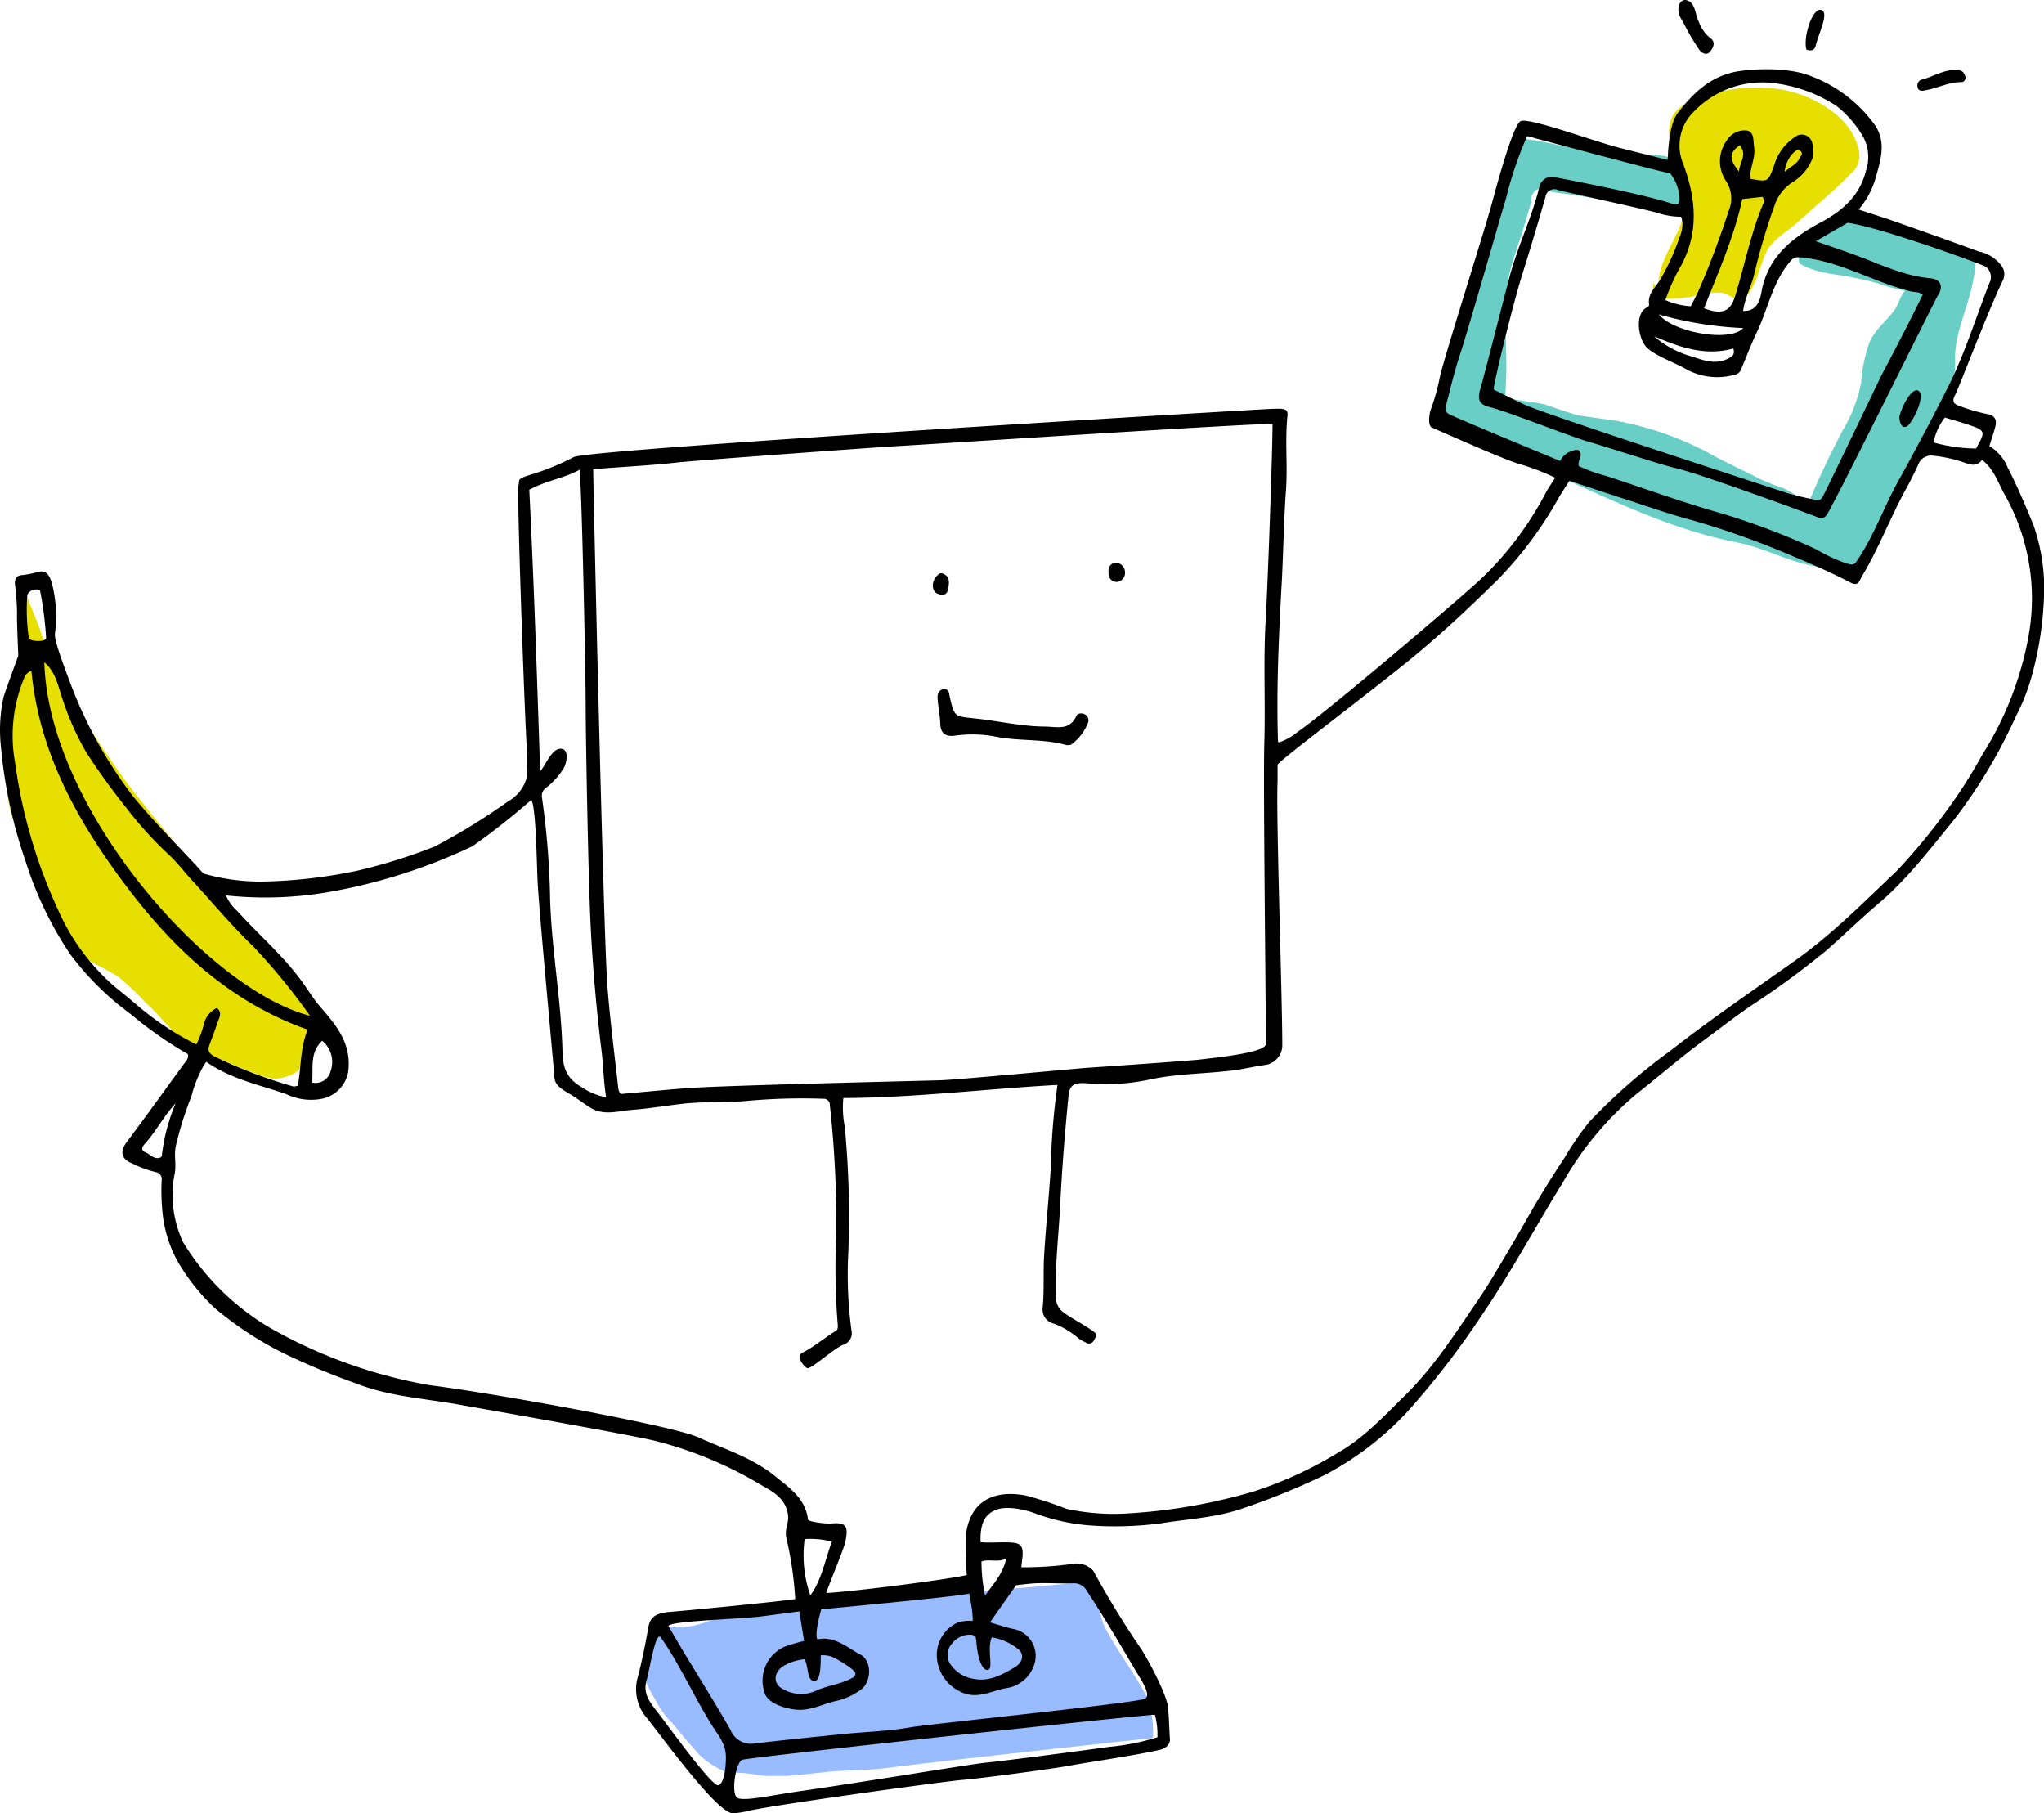 <svg xmlns="http://www.w3.org/2000/svg" xmlns:xlink="http://www.w3.org/1999/xlink" width="231.572" height="205.404" viewBox="0 0 231.572 205.404">
  <defs>
    <clipPath id="clip-path">
      <path id="Pfad_1594" data-name="Pfad 1594" d="M162,71.96H385.045V263.169H162Z" transform="translate(-162 -71.96)"/>
    </clipPath>
    <clipPath id="clip-path-3">
      <path id="Pfad_1586" data-name="Pfad 1586" d="M148.73,184.67h46.835v61.579H148.73Z" transform="translate(-148.73 -184.67)"/>
    </clipPath>
    <clipPath id="clip-path-4">
      <path id="Pfad_1588" data-name="Pfad 1588" d="M558.46,61.64h35.432v29.3H558.46Z" transform="translate(-558.46 -61.64)"/>
    </clipPath>
    <clipPath id="clip-path-5">
      <path id="Pfad_1590" data-name="Pfad 1590" d="M306.91,431.7h69.913v28.131H306.91Z" transform="translate(-306.91 -431.7)"/>
    </clipPath>
    <clipPath id="clip-path-6">
      <path id="Pfad_1592" data-name="Pfad 1592" d="M504.13,74.25h73.35v53.981H504.13Z" transform="translate(-504.13 -74.25)"/>
    </clipPath>
  </defs>
  <g id="CM_Grafik" data-name="CM – Grafik" transform="translate(-160.267 -50.089)">
    <g id="Gruppe_1409" data-name="Gruppe 1409" transform="translate(161.056 60.045)" clip-path="url(#clip-path)">
      <g id="Gruppe_1408" data-name="Gruppe 1408" transform="translate(0 0)" clip-path="url(#clip-path)">
        <g id="Gruppe_1404" data-name="Gruppe 1404" transform="translate(-6.04 51.305)" clip-path="url(#clip-path-3)">
          <path id="Pfad_1585" data-name="Pfad 1585" d="M163.62,195c0,3.032.168,6.1-.041,9.131a26.894,26.894,0,0,1-.91,3.874,37.708,37.708,0,0,0-.569,5.658c-.1,1.57-.023,3.223,0,4.8,0,2.959,1.338,4.811,2.64,7.365,1.762,3.459,2.189,7.738,4.939,10.7,1.388,1.488,3.482,2.108,5.116,3.268a34.594,34.594,0,0,1,3.036,2.913c1.78,1.6,3.232,3.683,5.253,5.116a13.7,13.7,0,0,0,3.209,1.206c.942.378,1.93.883,2.868,1.215,1.511.528,2.8,1.311,4.3.8a3.4,3.4,0,0,0,2.631-2.435,6.807,6.807,0,0,0,.646-3.76c-.328-1.68-1.862-3.236-2.9-4.516-1.329-1.639-2.686-3.114-3.919-4.83-.983-1.366-2.385-2.276-3.35-3.669-3.059-4.393-6.546-8.521-9.891-12.745-2.2-2.777-4.074-5.776-6.077-8.694-1.02-1.488-1.907-3.086-2.854-4.616-1.015-1.634-1.206-3.186-1.821-4.966-.455-1.325-1.015-2.64-1.534-3.924-.255-.628-.414-2.053-1.511-1.712" transform="translate(-155.987 -190.298)" fill="#e7df00"/>
        </g>
        <g id="Gruppe_1405" data-name="Gruppe 1405" transform="translate(180.466 -4.698)" clip-path="url(#clip-path-4)">
          <path id="Pfad_1587" data-name="Pfad 1587" d="M572.518,95.233c-1.051-3.4,3.091-7.092,2.781-10.256-.118-1.206-1.056-2.9-1.293-4.124-.319-1.671-.974-4.484.128-6.022,1.042-1.461,3.532-1.916,5.125-2.422a16.587,16.587,0,0,1,5.4-.423c3.869.064,9.363,2.69,10.306,6.828a2.576,2.576,0,0,1-.76,2.777c-1.789,1.871-3.988,3.642-5.89,5.394-1.156,1.079-2.608,1.853-3.5,3.091s-1.434,5.171-3.027,5.722c-1.024.351-1.279-.551-2.458-.642-1.589-.123-3.277.655-4.93.637-1.757,0-2.859.5-2.645-1.707" transform="translate(-565.691 -67.262)" fill="#e7df00"/>
        </g>
        <g id="Gruppe_1406" data-name="Gruppe 1406" transform="translate(65.962 163.751)" clip-path="url(#clip-path-5)">
          <path id="Pfad_1589" data-name="Pfad 1589" d="M348.049,464.693c-2.221.3-4.616.237-6.828.455-2.667.241-5.59.787-8.248.3-1.152-.209-2.235-.182-3.378-.332a9.332,9.332,0,0,1-2.968-1.93l-.869-1c-.8-.86-1.475-1.743-2.226-2.636a8.878,8.878,0,0,1-1.789-2.463,18.007,18.007,0,0,1-1.47-2.931,2.563,2.563,0,0,1,.788-2.208c.5-.455.045-1.616.455-2.244s.724-.51,1.366-.91a17.354,17.354,0,0,1,1.821,0,12.41,12.41,0,0,0,4.32-1.293c1.88-.979,38.468-3.259,41.14-3.928,1.466-.364,1.721,3.6,2.276,4.834,1.22,2.631,3.81,5.908,5.053,8.549a12.471,12.471,0,0,1,.56,4.356s-26.374,2.863-30,3.382Z" transform="translate(-314.178 -438.155)" fill="#98bcff"/>
        </g>
        <g id="Gruppe_1407" data-name="Gruppe 1407" transform="translate(155.735 1.042)" clip-path="url(#clip-path-6)">
          <path id="Pfad_1591" data-name="Pfad 1591" d="M517.406,116.177a23.1,23.1,0,0,1,.66-3.619,43.274,43.274,0,0,1,2.276-6.587c.888-2.276,1.138-4.821,2.212-7.078.51-1.079,1.115-2.089,1.552-3.186a36.657,36.657,0,0,0,1.648-6.423c.31-1.52.951-3.068.719-4.648.542-.328,5.371.769,5.139.733,2.6.387,5.267.683,7.879.97.728.082,4.024-.141,4.852.605.747.678.278,1.762.419,2.581.155.91.847,1.693.8,2.622-1.921.542-4.666-.428-6.6-.619a44.861,44.861,0,0,1-4.825-.391c-1.188-.25-2.276-.319-3.45-.528-.665-.123-1.275-.642-1.976-.1a1.525,1.525,0,0,0-.419,1.215c-.583,2.2-1.3,4.329-2.007,6.491a19.246,19.246,0,0,0-.91,6.2c0,3.1.259,6.309-.05,9.4,1.457.523,3.132.5,4.625.91,1.206.428,2.417.828,3.642,1.2l4.252.6a36.071,36.071,0,0,1,10.356,3.555c1.925,1.083,3.919,1.98,5.886,2.991a24.759,24.759,0,0,0,2.7,1.088c.91.328,2.135,1.407,3.091,1.3,1.1-2.636,2.34-5.2,3.673-7.77a16.82,16.82,0,0,0,2.121-5.44,17.884,17.884,0,0,1,.91-4.511c.683-1.548,1.871-2.4,2.845-3.7.51-.678.674-1.684,1.229-2.23a19.037,19.037,0,0,1-3.118-.851,41.336,41.336,0,0,0-5.08-1.029,12.527,12.527,0,0,1-3.186-.883c-.583-.369-.706-.173-.624-1.156.146-1.721,2.344-2.986,3.669-3.728a11.077,11.077,0,0,1,1.366-.842c1.47-.455,3.455.3,4.748.91a45.336,45.336,0,0,0,8.193,2.731c2.44.614,2.135,1.607,1.693,3.928-.533,2.772-1.939,5.517-2,8.353a13.317,13.317,0,0,1-.687,4.816,35.63,35.63,0,0,1-1.935,4.2c-1.115,2.071-2.412,4.042-3.582,6.1a64.149,64.149,0,0,1-3.614,5.981c-.4.546-.455,1.316-.869,1.844a3.75,3.75,0,0,1-2.731.97c-4.01.273-7.438-2.094-11.261-2.831-8.767-1.684-16.56-6.063-24.726-9.4-2.1-.86-4.042-1.944-6.163-2.758a11.33,11.33,0,0,1-3.373-2.171" transform="translate(-511.343 -79.875)" fill="#68cec6"/>
        </g>
      </g>
    </g>
    <path id="Pfad_1595" data-name="Pfad 1595" d="M305.107,143.574a6.2,6.2,0,0,0,2.171-1.2c3.218-2.171,19.027-15.631,21.025-17.566l.055-.05a37.4,37.4,0,0,0,7.037-9.473c.291-.555.665-1.065,1.065-1.7a27.075,27.075,0,0,0-4.069-1.557c-1.771-.505-9.158-3.824-9.882-4.12-.51-.2-.314-1.6-.141-2.057a23.05,23.05,0,0,0,1-3.555c.414-2.062,5.116-16.76,5.977-19.992.633-2.381,2.353-8.617,3.186-9.1s8.061,2.185,11.043,2.968c1.534.4,5.64,1.416,5.64,1.416s.036-3.883,1.1-5.271c1.689-2.208,3.6-4.1,6.518-4.707,1.416-.287,5.918-.683,8.8.56a15.66,15.66,0,0,1,7.083,5.521c1.211,1.821.674,3.787.118,5.676a9.345,9.345,0,0,1-2,3.837c1.243.405,2.335.751,3.423,1.115.769.259,7.574,2.663,10.2,3.642a4.192,4.192,0,0,1,2.495,1.516,1.6,1.6,0,0,1,.237,1.739c-1.6,3.259-4.975,12.145-5.417,13-.328.633-.278.979.5,1.247a21.233,21.233,0,0,0,3.141.91c.91.159,1.092.683.91,1.429s-.455,1.457-.669,2.189a5.2,5.2,0,0,1,2.1,2.5c1.074,2.057,1.962,4.215,2.863,6.373a21.652,21.652,0,0,1,1.215,8.362,38.4,38.4,0,0,1-1.475,9.154,22.761,22.761,0,0,1-1.716,4.256,58.264,58.264,0,0,1-6.951,11.63c-2.731,3.35-5.344,6.8-8.69,9.632-1.994,1.689-3.869,3.532-5.845,5.257a95.848,95.848,0,0,1-8.608,6.3c-1.766,1.229-3.473,2.545-5.2,3.819-2.649,1.944-5.121,4.1-7.693,6.127a36.637,36.637,0,0,0-8.33,10.014c-3.082,4.984-5.854,10.151-9.172,15.021a94.757,94.757,0,0,1-7.4,9.768,34.721,34.721,0,0,1-10.433,8.357,82.8,82.8,0,0,1-9.286,3.778c-3.022,1.042-6.141,1.179-9.227,1.675a39.4,39.4,0,0,1-8.193.232,22.852,22.852,0,0,1-5.995-1.325c-1.17-.455-3.218-.91-4.434-.455-1.529.537-1.884,1.912-1.821,3.692,1.438.141,3.692-.178,4.361.246s.323,1.625.25,2.595a40.516,40.516,0,0,0,5.79-.382,2.556,2.556,0,0,1,2.372.783,101.969,101.969,0,0,0,5.43,8.867c.824,1.293,2.859,5.062,3.018,6.537s.137,2.558.232,3.642c.041.483-.3,1.042-1.17,1.238-2.781.633-8.876,1.529-10.014,1.753-1.675.332-9.86,1.438-12.29,1.643s-22.573,3-24.58,3.582a10.667,10.667,0,0,1-1.366.2c-1.657.269-7.825-8.244-9.787-10.729a4.972,4.972,0,0,1-1.051-4.811c.473-1.821.938-4.2,1.129-5.349s.583-1.771,2.531-1.925,13.141-1.238,14.143-1.457a39.888,39.888,0,0,0-1.011-6.928c-.218-1.088.36-1.68.173-2.731-.36-2.048-2.1-2.672-3.551-3.569a44.479,44.479,0,0,0-11.157-4.6c-2.007-.587-19.724-3.683-22.609-4.2-3.892-.692-7.879-.91-11.63-2.4a81.715,81.715,0,0,1-8.216-3.428,39.1,39.1,0,0,1-7.711-5.053,23.251,23.251,0,0,1-4.265-5.353,14.421,14.421,0,0,1-1.743-5.945,23.978,23.978,0,0,1-.059-3.186.81.81,0,0,0-.678-.965,12.392,12.392,0,0,1-2.7-1c-1.174-.455-1.366-1.325-.633-2.321,2.276-3.05,4.479-6.118,6.719-9.181a.988.988,0,0,0,.273-.851,44.548,44.548,0,0,1-6.5-4.552,32.17,32.17,0,0,1-6.851-6.787,40.727,40.727,0,0,1-5.007-10.392,54.828,54.828,0,0,1-2.854-13.319,17.434,17.434,0,0,1,.3-5.317c.109-.5,1.689-4.761,1.689-4.761s-.182-4.056-.146-4.852a25.947,25.947,0,0,0-.228-3.186c-.059-.674.15-1.092.91-1.111a11.331,11.331,0,0,0,1.7-.346c.91-.259,1.293.36,1.57,1.27a15.166,15.166,0,0,1,.346,5.74c-.059.692.605,2.554,1.652,5.344a49.991,49.991,0,0,0,7.228,13.1c2.686,3.25,5.13,5.594,7.948,8.708a23.455,23.455,0,0,0,6.532.91,56.826,56.826,0,0,0,11-1.256,62.137,62.137,0,0,0,8.649-2.708,70.716,70.716,0,0,0,8.339-5.13,4.4,4.4,0,0,0,2.1-2.677s.109-1.58.059-2.408c-.346-5.462-1.179-30-1-30.653s-.246-.728,1.161-1.184a28.381,28.381,0,0,0,5.112-2.067c1.63-.91,77.8-5.426,79.04-5.462s1.907-.109,1.821.765c-.3,2.818.032,5.644-.173,8.471-.241,3.318-.291,6.646-.455,9.973-.332,6.086-.646,12.186-.455,18.294a1.1,1.1,0,0,0,.059.278Zm-.1,2.522v1.848c-.182,4.333.528,23.793.537,30.066a2.292,2.292,0,0,1-1.775,2.067c-1.238.164-2.453.455-3.692.628-3.218.41-6.482.364-9.682,1.074a23.738,23.738,0,0,1-7,.4c-1.557-.118-1.962.269-2.08,1.47-.387,3.956-.715,7.916-.91,11.885-.168,3.6-.633,7.188-.505,10.806a2.058,2.058,0,0,0,.788,1.739c1.065.8,2.545,1.5,3.6,2.317.287.223.086.633-.137.983a.624.624,0,0,1-.91.137,3.6,3.6,0,0,1-.851-.505,8.954,8.954,0,0,0-2.795-1.634,1.617,1.617,0,0,1-1.206-1.734c.2-1.976.05-3.956.168-5.945.2-3.314.546-6.619.756-9.937a77.678,77.678,0,0,1,.76-9.4c-8.193.455-16.2,1.452-24.257,1.484a10.863,10.863,0,0,0,.146,3.164,105.425,105.425,0,0,1,.382,15.067,47.193,47.193,0,0,0,.391,8.093,1.366,1.366,0,0,1-.965,1.634c-1.2.523-3.642,2.836-4.069,2.626s-1.325-1.4-.455-1.78,2.494-1.675,3.723-2.435c.273-.168.228-.528.2-.838a77.318,77.318,0,0,1-.178-9.468,119.385,119.385,0,0,0-.706-15.254.687.687,0,0,0-.756-.724,68.1,68.1,0,0,0-8.735.25c-2.4.209-4.811.041-7.215.319-1.894.218-3.778.537-5.676.683-1.6.123-3.264.715-4.8-.273-.865-.555-1.493-1.065-2.558-1.684s-1.429-1.056-1.475-1.78c-.077-1.3-1.73-18.713-1.9-22.2-.1-2.094-.182-8.339-.706-9.177a79.5,79.5,0,0,1-6.669,5.257,63.118,63.118,0,0,1-15.3,5.007,42.056,42.056,0,0,1-12.636.56,5.231,5.231,0,0,0,1.343,1.821c2.317,2.581,4.966,4.843,7.06,7.643.8,1.065,1.466,2.217,2.349,3.232,1.68,1.93,3.318,3.883,3.154,6.751a3.768,3.768,0,0,1-3.154,3.614,6.5,6.5,0,0,1-3.937-.56c-3.05-1.051-6.263-1.7-9.036-3.642l-.273.387a14.134,14.134,0,0,0-1.411,3.51,39.206,39.206,0,0,0-1.762,5.6c-.232,1.056.046,2.021-.109,3.036a12.594,12.594,0,0,0,.888,7.82,28.33,28.33,0,0,0,9.882,9.768A56.012,56.012,0,0,0,209,216.382c7.069.874,27.394,4.552,30.361,5.89s6.063,2.276,8.649,4.347c1.68,1.366,3.5,2.554,3.8,4.966.032.264,1.962.492,2.586.455,1.62-.146,1.989.209,1.7,1.78a6.253,6.253,0,0,1-.287,1.038c-.551,1.52-1.366,3.469-1.944,5.053,2.731-.123,13.36-1.461,15.932-2.03a42.944,42.944,0,0,1-.123-4.365c.423-4.1,3.277-5.339,6.869-4.634a41.561,41.561,0,0,1,4.552,1.5,25.55,25.55,0,0,0,7.178.5,63.431,63.431,0,0,0,14.088-2.49,44.4,44.4,0,0,0,9.463-4.356c2.909-1.639,5.221-4.142,7.606-6.487,3.186-3.118,5.567-6.828,8.052-10.469.551-.81,1.088-1.625,1.6-2.463,1.475-2.435,2.927-4.884,4.333-7.36,1.293-2.276,2.681-4.493,4.12-6.678a35.044,35.044,0,0,1,2.781-4.033,66.67,66.67,0,0,1,9.272-8.112c4.588-3.591,9.418-6.86,14.161-10.237,4.17-2.972,7.738-6.6,11.43-10.1a70.281,70.281,0,0,0,5.649-6.828,56.4,56.4,0,0,0,4-6.282,37.462,37.462,0,0,0,5.244-13.369,23.934,23.934,0,0,0-2.731-16.2c-.728-1.316-1.174-2.818-2.517-3.851-.651.842-1.366.523-2.185.246a15.519,15.519,0,0,0-3.314-.719,1.556,1.556,0,0,0-1.762,1.083c-.41.856-.824,1.712-1.284,2.545-1.821,3.286-3.132,6.828-5.071,10.042-.282.455-.364,1.184-1.284.7-2.017-1.047-4.1-1.985-6.2-2.845a94.915,94.915,0,0,0-11.744-4.22c-2.786-.742-5.508-1.721-8.257-2.6-1.885-.61-3.764-1.243-5.649-1.866-.455.7-.847,1.306-1.224,1.935a43.436,43.436,0,0,1-7.046,9.413c-1.366,1.315-5.64,5.594-10.469,9.454-6.655,5.317-14.257,10.979-14.32,11.362Zm-.569-38.6c-1.907-.118-39.652,2.358-42.078,2.481-2.276.114-23.31,1.652-25.327,1.88-3.123.351-6.254.492-9.559.765,0,1.721,1.156,52.42,1.6,58.406.287,3.86.8,7.7,1.22,11.548.036.328.1.669.35.81,2.472-.218,4.861-.455,7.256-.642,3.8-.314,25.368-.806,28.937-.91,2.249-.082,15.8-1.366,16.565-1.407,2.021-.132,11.594-.8,12.8-.938,2.276-.269,7.479-.806,7.479-1.766,0-4.93-.31-29.67-.177-34.026.141-4.625-.118-9.245.15-13.879.259-4.529.783-19.3.783-22.323Zm25.036-3.91c1.279.628,2.426,1.215,3.6,1.757,2.094.97,24.676,8.344,29.7,9.987a32.607,32.607,0,0,0,3.337.783c.346.077.555-.168.7-.455.71-1.366,6.6-13.656,6.6-13.656,1.611-3.032,3.186-6.072,4.684-9.145-.455-.369-.96-.278-1.407-.391-4.165-1.051-7.92-3.4-12.29-3.828-.592-.055-.874-.059-1.22.337-2.071,2.344-2.581,5.43-3.878,8.139-.683,1.429-1.224,2.922-1.862,4.374a.983.983,0,0,1-.733.455,7.283,7.283,0,0,1-5.417-.66c-1.607-.91-3.91-1.639-4.684-2.731s-1.12-3.683.355-4.315a.319.319,0,0,0,.141-.255c-.209-1.311.838-2.035,1.366-3.013a27.2,27.2,0,0,0,1.771-3.76c.35-.988.91-2.017.492-3.186A8.581,8.581,0,0,1,348,83.566c-1.994-.533-9.5-2.135-11.234-2.576a1,1,0,0,0-1.407.8q-1.27,4.411-2.636,8.79C331.754,93.648,329.628,102.26,329.478,103.585Zm36.511-16.792c1.789.628,3.487,1.184,5.153,1.821,2.549.974,5.034,2.13,7.811,2.372,1.2.1,1.543.96.847,1.989-.241.355-10.679,21.467-12.409,24.553-.323.578-.592.765-1.247.51-1.061-.41-13.342-4.948-16.109-5.558-1.366-.3-7.829-2.413-9.755-2.963-2.1-.6-9.391-3.5-11.116-3.9-1.288-.3-1.548-.833-1.183-2.08.482-1.661,2.617-10.092,3.291-12.627,1-3.751,2.485-6.564,3.419-10.342a1.429,1.429,0,0,1,1.789-1.011c1.366.255,10.224,1.957,13.269,3,.605.209.806,0,.8-.587a4.939,4.939,0,0,0-1.07-2.881c-.455.027-14.3-3.7-16.191-4.2a41.629,41.629,0,0,0-2.4,7.083c-.91,3.036-4.288,14.871-5.23,17.721-.592,1.793-1.029,3.642-1.5,5.462-.109.423-.282.956.3,1.238,1.589.76,12.563,5.294,12.563,5.294a2.276,2.276,0,0,1,1.011-1.011c.624-.232.669-.282,1.051-.223.687.551-.182,1.224.064,1.821a18.394,18.394,0,0,0,3.073,1.1c4.3,1.407,8.562,2.963,12.914,4.2a80.567,80.567,0,0,1,10.925,4.129,18.973,18.973,0,0,0,3.419,1.593c.405.091.76.291,1.124-.232,2.039-2.954,3.164-6.373,4.934-9.468.765-1.329,4.875-9.008,6.054-11.576,1.557-3.391,2.7-6.969,4.06-10.469a1.455,1.455,0,0,0-.455-1.9c-.96-.455-11.908-4.438-15.595-4.948Zm-95.9,153.186c-1.325.341-16.769,1.78-16.769,1.78s-.792,2.6-.455,3.4c1.989-.414,3.364.933,4.889,1.725,1.366.706,1.265,3.236-.055,4.047a7.356,7.356,0,0,1-2.485,1.156c-1.648.31-3.127,1.261-4.939,1.015-1.625-.223-3.186-.91-3.418-2.012A4.2,4.2,0,0,1,249.136,246a19.614,19.614,0,0,1,2.23-.655L250.825,242l-4.192.551c-2.772.346-10.187.5-10.647,1.083,2.171,3.81,4.925,8.043,7.069,11.835a2.48,2.48,0,0,0,2.672,1.493c3.364-.4,6.732-.737,10.1-1.079,2.517-.25,5.062-.314,7.543-.751,2.235-.391,25.946-2.79,26.642-3.259s-.519-2.212-.938-2.922c-1.848-3.118-3.678-6.25-5.676-9.281a1.652,1.652,0,0,0-1.557-.86c-1.7.073-3.391-.118-5.094.068-.61.064-1.366.155-1.366.155l-2.954,4.2s2.057.637,2.545.733a3.1,3.1,0,0,1,2.408,4.215,3.914,3.914,0,0,1-3.218,2.522c-1.734.35-3.382,1.366-5.276.287A4.63,4.63,0,0,1,266.4,247.1a4.033,4.033,0,0,1,2.422-3.865,4.552,4.552,0,0,1,1.652-.159,11.3,11.3,0,0,0-.273-2.335,4.232,4.232,0,0,1-.109-.76ZM195.123,176.1c-8.885-3.136-15.349-9.3-20.729-16.492s-9.7-14.921-10.57-24.162a1.461,1.461,0,0,0-.869.942,16.979,16.979,0,0,0-.988,9.423,58.67,58.67,0,0,0,4.907,16.783,24.756,24.756,0,0,0,6.268,8.535c.96.783,1.916,1.561,2.854,2.367a33.287,33.287,0,0,0,6.514,4.283,11.193,11.193,0,0,0,.847-2.276,2.674,2.674,0,0,1,1.484-1.853c.633.519.273,1.061.1,1.57-.3.883-.624,1.753-.951,2.626-.223.605-.055.951.542,1.275a54.755,54.755,0,0,0,8.945,3.409c.137.046.314-.036.523-.064C194.408,180.394,194.244,178.282,195.123,176.1Zm25.108-61.137c.519,10.224.879,21.3,1.234,31.864.615-.633,1.306-2.631,2.372-2.545s.514,1.948.269,2.24a8.309,8.309,0,0,1-1.925,2.144,1.115,1.115,0,0,0-.5,1.224,92.031,92.031,0,0,1,.91,11.457c.173,5.749,1.256,11.416,1.4,17.161.046,1.725.314,3.032,2.162,4.1a7.167,7.167,0,0,0,2.786,1.147c-.273-1.625-.328-3.719-.528-5.326q-.819-6.623-1.188-13.3c-.323-5.918-.6-22.805-.6-25.3,0-4.279-.455-25.709-.7-27.143-1.771.983-3.705,1.188-5.7,2.271ZM357.745,94.7c1.652.064,1.944-1.366,2.094-2.194.728-4.038,3.605-6.2,6.828-7.907,2.522-1.366,4.352-3.1,5.007-5.813a4.778,4.778,0,0,0-.537-4.174,12.254,12.254,0,0,0-2.84-3.159,16.587,16.587,0,0,0-7.738-2.631,10.789,10.789,0,0,0-8.394,3.3,5.339,5.339,0,0,0-1.293,5.676c1.5,3.928,1.962,7.811-.146,11.753a21.721,21.721,0,0,0-1.78,3.915,8.521,8.521,0,0,0,2.872.7c.3-.6.61-1.143.86-1.712,1.3-2.972,2.435-6.009,3.437-9.1a3.586,3.586,0,0,0-.287-3.359,3.974,3.974,0,0,1,.032-4.552,2.39,2.39,0,0,1,2.276-1.193c.883.137.742,1.083.856,1.821.2,1.261-.487,2.4-.455,3.642,2.08.391,2.03.373,2.731-1.516a5.789,5.789,0,0,1,2.385-3.227,1.22,1.22,0,0,1,1.948.792,2.99,2.99,0,0,1,0,1.661,5.446,5.446,0,0,1-2.276,2.7,5.007,5.007,0,0,0-2.007,2.608A72.082,72.082,0,0,0,359,90.548c-.3,1.379-1.061,2.64-1.243,4.142ZM195.391,174.532a72.138,72.138,0,0,0-6.373-7.8c-2.531-2.431-4.789-5.144-7.165-7.738-.806-.879-1.529-1.844-2.4-2.654a42.073,42.073,0,0,1-4.8-5.271,76.721,76.721,0,0,1-4.588-6.341,31.192,31.192,0,0,1-2.731-6.122c-.5-1.416-.719-2.972-2.044-4.12C165.7,150.821,183.652,171.527,195.391,174.532ZM291.114,253.7c-1.9.055-46.006,4.83-46.757,5.107s-1.366,4.1-.455,4.361c1,.3,3.614-.323,7.315-.856,7.811-1.129,19.118-3.032,20.775-3.186,2.121-.2,11.835-1.484,13.943-1.784a26.948,26.948,0,0,0,5.462-1.088,8.834,8.834,0,0,0-.282-2.554Zm-55.989-8.758c-.564-.769-1.188,3.282-1.58,4.761-.51,1.716.391,2.608,1.479,4.047,1.316,1.73,5.918,8.093,6.619,7.939s.91-2.331.856-3.423c-.068-1.4-.979-2.39-1.63-3.455-1.366-2.194-2.5-4.5-3.783-6.732a36.691,36.691,0,0,0-1.957-3.136ZM357.654,82.027c-.938,4.324-2.731,8.307-4.333,12.368,2.067.765,2.968.387,3.519-1.366,1.083-3.478,1.757-7.078,3.186-10.469a.66.66,0,0,0-.1-.792Zm-85.494,166.6c-.724.05-1.129-1.63-1.256-2.9-.046-.428.046-1.051-.619-1.083a2.49,2.49,0,0,0-2.167,1.006,1.871,1.871,0,0,0-.237,2.235,3.878,3.878,0,0,0,2.672,1.743c1.762.364,3.232-.455,4.652-1.284.91-.537,1.111-1.42.523-1.98a6.291,6.291,0,0,0-3.1-1.429c-.587,1.366.259,3.628-.464,3.678Zm-18.909-1.657c0,1.129,0,3-.783,2.9s-.578-1.479-1.033-2.463a6.035,6.035,0,0,0-2.367.747c-1.115.66-1.279,1.994-.191,2.581a4.113,4.113,0,0,0,3.642.328c1.284-.624,2.695-.765,3.965-1.366.364-.178.665-.259.692-.66s-1.634-1.366-2.117-1.634a2.9,2.9,0,0,0-1.807-.432Zm130.891-136.69.328-.605c.66-1.224.583-1.47-.747-1.944-1.02-.36-2.062-.646-3.114-.97a6.765,6.765,0,0,0-1.284,2.831,19.282,19.282,0,0,0,4.816.687ZM254.512,234.094a9.558,9.558,0,0,0-3.082-.287,13.811,13.811,0,0,0,.642,6.373c1.325-1.807,1.634-3.947,2.44-6.068ZM165.494,131.766a40.354,40.354,0,0,0-.687-5.39c-.064-.255-1.366-.2-1.457.61a22.112,22.112,0,0,0,.187,4.8C163.632,132.094,165.339,132.262,165.494,131.766ZM348.2,95.087c1.762,2.126,8.193,3.154,9.559,1.543A40.967,40.967,0,0,1,348.2,95.087ZM196.77,177.363c-1.457,1.366-.983,3.1-1.143,4.729a1.74,1.74,0,0,0,2.085-1.256,3.1,3.1,0,0,0-.942-3.473Zm-16.6,7.078c-1.366,1.452-2.253,3.25-3.591,4.7-.241.264-.3.683.118.833.587.209,1.015.91,1.771.6a.355.355,0,0,0,.141-.25,21.239,21.239,0,0,1,1.561-5.886ZM347.658,97.558a11.049,11.049,0,0,0,4.411,2.331c1.306.455,2.672.91,4.06.159.419-.223.715-.455.51-1.1C353.439,99.834,350.544,98.806,347.658,97.558ZM271.873,240.207c.879-1.279,1.994-2.39,2.39-4.179-1.024.455-1.921,0-2.8.314A18.429,18.429,0,0,0,271.873,240.207ZM357.381,75.932c-1.224.819-1.243,1.6-.1,2.95C357.345,77.885,358.259,77,357.381,75.932Zm5.066,3c.783-.637,1.407-.91,1.725-1.57.132-.269.4-.455.1-.774s-.592,0-.828.191a3.654,3.654,0,0,0-.992,2.153Z" transform="translate(0 -9.383)"/>
    <path id="Pfad_1596" data-name="Pfad 1596" d="M579.029,50.14c.91.323.874,1.607,1.284,2.426a4.286,4.286,0,0,0,1.284,1.821c.665.455.369,1.083.023,1.516-.428.551-1,.173-1.27-.2a24.954,24.954,0,0,1-1.652-2.8c-.137-.264-.287-.514-.432-.769C577.673,51.114,578.141,49.816,579.029,50.14Z" transform="translate(-227.584)"/>
    <path id="Pfad_1597" data-name="Pfad 1597" d="M642.955,68.361c-.055.31-.2.514-.523.514-1.393,0-2.631.669-3.965.91-.414.082-.851.2-.965-.355a.692.692,0,0,1,.587-.865c1.343-.378,2.549-1.211,4.06-1.042C642.764,67.614,642.81,67.983,642.955,68.361Z" transform="translate(-259.988 -9.486)"/>
    <path id="Pfad_1598" data-name="Pfad 1598" d="M611.425,52.525c1.006.273-.355,2.795-.615,4.1-.1.455-.564.615-1.051.4C609.368,55.688,610.415,52.279,611.425,52.525Z" transform="translate(-244.84 -1.32)"/>
    <path id="Pfad_1599" data-name="Pfad 1599" d="M408.253,227.931c-2.649-.769-5.5-.414-8.253-1.006a14.056,14.056,0,0,0-4.479-.064c-1.006.114-1.57-.264-1.607-1.366-.027-.91-.223-1.821-.3-2.768-.046-.533.077-1.074.71-1.133s.578.546.674.91c.528,2.208.528,2.153,2.731,2.385,2.677.273,5.312.91,8.021.933,1.329,0,2.818.514,3.591-1.215.123-.278.569-.341.888-.2a.769.769,0,0,1,.455.91,5.672,5.672,0,0,1-1.875,2.5C408.69,227.931,408.486,227.9,408.253,227.931Z" transform="translate(-127.122 -93.435)"/>
    <path id="Pfad_1600" data-name="Pfad 1600" d="M392.974,195.052c-.633-.246-.751-1.279-.132-1.962.228-.246.428-.492.833-.278.733.373.6,1.024.514,1.62-.1.76-.587.865-1.215.619Z" transform="translate(-126.486 -77.712)"/>
    <path id="Pfad_1601" data-name="Pfad 1601" d="M436.171,191.294c-.1-.8.332-1.17.874-1.184a1.106,1.106,0,0,1,.988,1.092,1.029,1.029,0,0,1-.91,1.088.916.916,0,0,1-.951-1Z" transform="translate(-150.306 -76.284)"/>
    <path id="Pfad_1602" data-name="Pfad 1602" d="M635.172,147.262c.86.555-.756,3.8-1.366,4.047s-.747-.533-.81-.91C632.914,149.811,634.311,146.711,635.172,147.262Z" transform="translate(-257.544 -52.905)"/>
  </g>
</svg>
